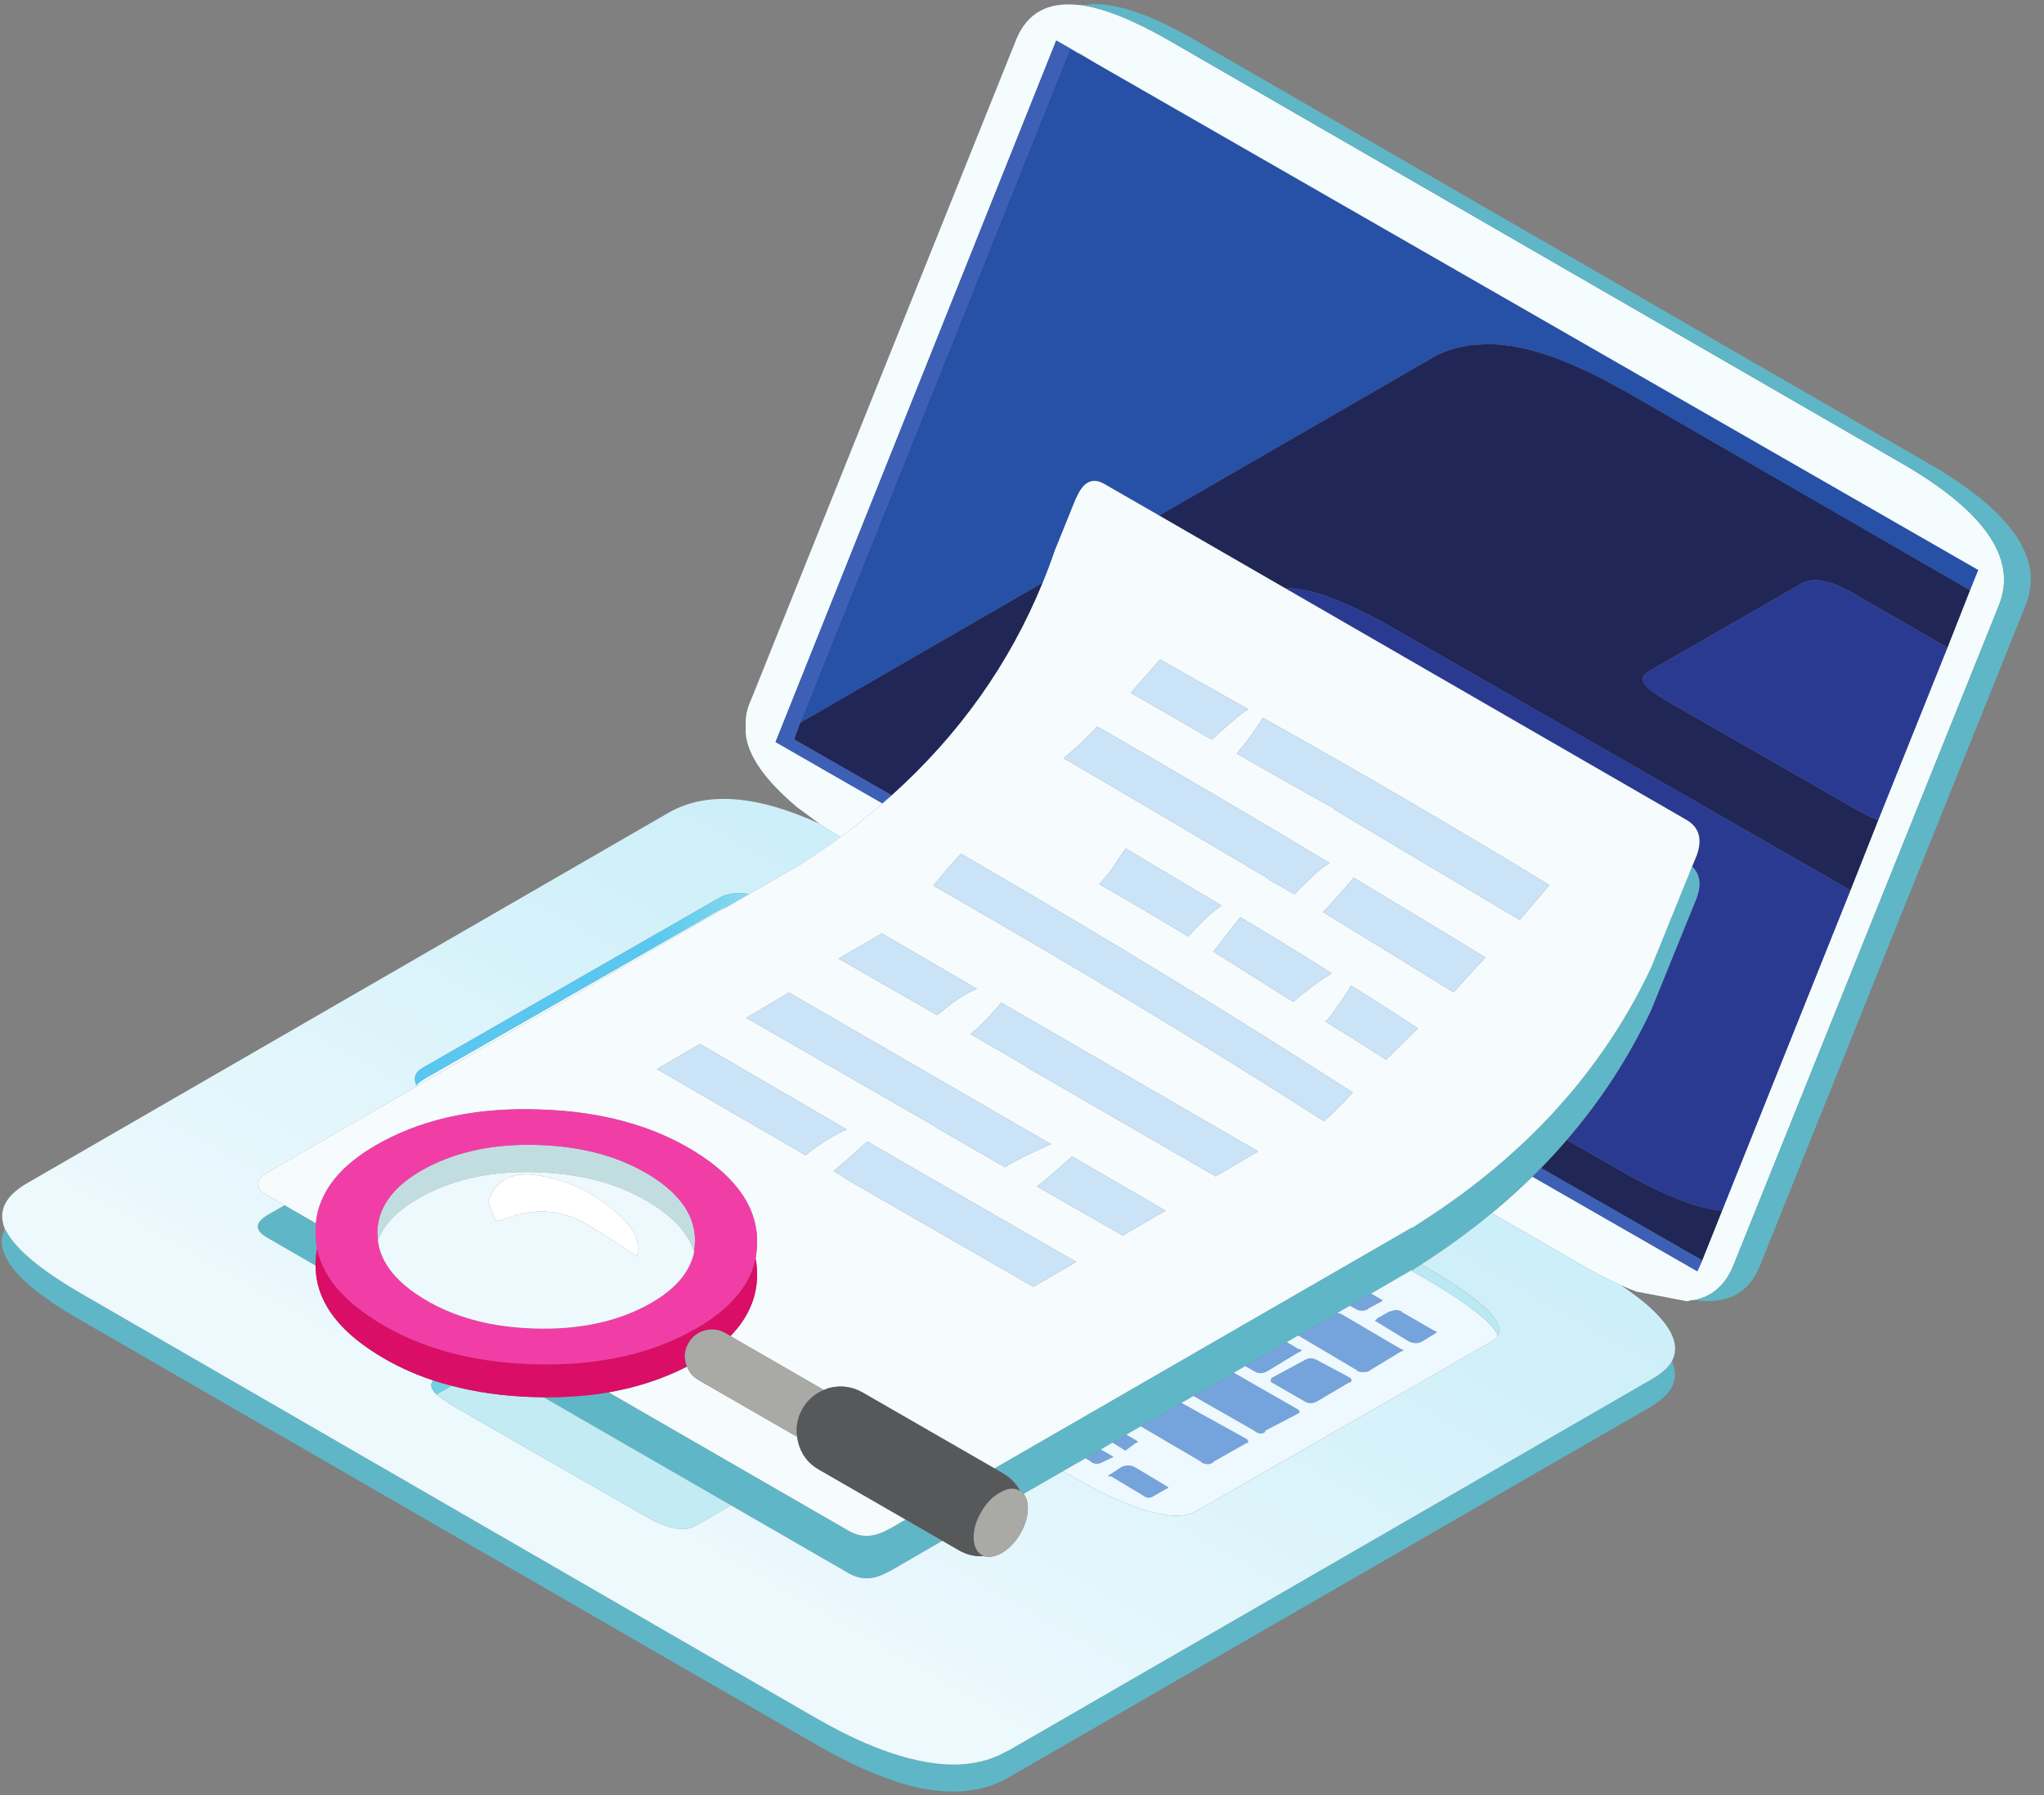 <?xml version="1.0" encoding="UTF-8"?><svg xmlns="http://www.w3.org/2000/svg" xmlns:xlink="http://www.w3.org/1999/xlink" height="306.3" preserveAspectRatio="xMidYMid meet" version="1.0" viewBox="-0.3 -0.7 348.8 306.3" width="348.8" zoomAndPan="magnify"><rect x="-0.3" y="-0.7" width="348.8" height="306.3" fill="#808080" stroke="none"/><defs><clipPath id="a"><path d="M 0 135 L 286 135 L 286 301 L 0 301 Z M 0 135"/></clipPath><clipPath id="b"><path d="M 255.293 227.199 C 256.094 225.863 255.078 224.016 252.242 221.648 C 250.176 219.883 247.094 217.816 242.992 215.449 L 242.242 215.023 C 246.527 212.277 250.539 209.359 254.27 206.273 L 269.395 215 C 271.895 216.465 274.211 217.664 276.344 218.598 C 283.977 223.73 286.859 228.047 284.992 231.547 C 284.328 232.684 283.16 233.715 281.492 234.648 L 171.742 298 L 171.645 298 C 167.211 300.598 161.695 301.047 155.094 299.348 C 150.328 298.184 144.961 295.883 138.992 292.449 L 13.742 220.098 C 6.812 216.098 2.492 212.531 0.793 209.398 C 0.727 209.297 0.645 209.164 0.543 209 C -0.156 207.297 -0.074 205.73 0.793 204.297 C 1.461 203.23 2.562 202.23 4.094 201.297 L 113.895 137.898 C 120.262 134.297 128.793 134.934 139.492 139.797 C 140.617 140.582 141.836 141.348 143.145 142.098 C 140.945 143.711 138.66 145.277 136.293 146.797 L 127.57 151.824 C 125.426 151.52 123.734 151.73 122.492 152.449 L 71.793 181.5 C 70.559 182.199 70.211 183.184 70.742 184.449 C 70.77 184.504 70.797 184.562 70.82 184.625 L 45.695 199.148 C 43.195 200.516 43.027 201.848 45.195 203.148 L 48.27 204.922 L 45.695 206.398 C 43.195 207.766 43.027 209.098 45.195 210.398 L 53.543 215.223 C 53.562 220.965 57.062 226.004 64.043 230.348 C 66.98 232.184 70.18 233.676 73.645 234.824 C 73.031 235.48 73.215 236.273 74.195 237.199 C 74.828 237.73 75.762 238.383 76.992 239.148 L 109.945 258.047 C 113.609 260.113 116.379 260.664 118.242 259.699 L 124.445 256.125 L 144.492 267.699 C 146.66 268.965 148.961 268.863 151.395 267.398 L 151.492 267.398 L 160.52 262.172 L 163.344 263.797 C 164.676 264.566 166.094 264.898 167.594 264.797 C 168.395 265.066 169.359 264.914 170.492 264.348 C 171.762 263.648 172.844 262.566 173.742 261.098 C 174.645 259.566 175.094 258.066 175.094 256.598 C 175.094 255.535 174.852 254.727 174.367 254.172 L 181.117 250.297 L 181.742 250.648 C 183.844 251.883 185.812 252.965 187.645 253.898 C 195.477 257.699 200.828 258.797 203.691 257.199 L 254.293 228.148 C 254.793 227.848 255.129 227.531 255.293 227.199"/></clipPath><clipPath id="d"><path d="M 70 151 L 256 151 L 256 228 L 70 228 Z M 70 151"/></clipPath><clipPath id="e"><path d="M 70.742 184.449 C 70.211 183.184 70.559 182.199 71.793 181.5 L 122.492 152.449 C 123.734 151.73 125.426 151.52 127.57 151.824 L 123.82 154 C 123.332 154.133 122.891 154.316 122.492 154.547 L 71.793 183.547 C 71.359 183.848 71.012 184.148 70.742 184.449 Z M 242.242 215.023 L 242.992 215.449 C 247.094 217.816 250.176 219.883 252.242 221.648 C 255.078 224.016 256.094 225.863 255.293 227.199 C 254.895 226.164 253.879 225 252.242 223.699 C 250.176 221.934 247.094 219.863 242.992 217.5 L 240.492 216.047 L 240.594 216 L 240.742 216 L 242.043 215.148 C 242.109 215.105 242.18 215.062 242.242 215.023"/></clipPath><clipPath id="g"><path d="M 73 234 L 77 234 L 77 238 L 73 238 Z M 73 234"/></clipPath><clipPath id="h"><path d="M 76.742 235.723 L 74.195 237.199 C 73.215 236.273 73.031 235.48 73.645 234.824 C 74.652 235.156 75.684 235.457 76.742 235.723"/></clipPath><linearGradient gradientTransform="scale(137.144) rotate(-59.976 2.148 .325)" gradientUnits="userSpaceOnUse" id="c" x1="-.546" x2="1.554" xlink:actuate="onLoad" xlink:show="other" xlink:type="simple" xmlns:xlink="http://www.w3.org/1999/xlink" y1="0" y2="0"><stop offset="0" stop-color="#edf9fd"/><stop offset=".25" stop-color="#edf9fd"/><stop offset=".281" stop-color="#edf9fd"/><stop offset=".297" stop-color="#edf9fd"/><stop offset=".305" stop-color="#edf9fd"/><stop offset=".313" stop-color="#ecf9fd"/><stop offset=".32" stop-color="#ecf9fd"/><stop offset=".328" stop-color="#ebf9fd"/><stop offset=".336" stop-color="#eaf8fd"/><stop offset=".344" stop-color="#eaf8fd"/><stop offset=".352" stop-color="#e9f8fd"/><stop offset=".359" stop-color="#e9f8fd"/><stop offset=".367" stop-color="#e8f8fd"/><stop offset=".371" stop-color="#e8f7fd"/><stop offset=".375" stop-color="#e7f7fd"/><stop offset=".383" stop-color="#e7f7fd"/><stop offset=".387" stop-color="#e6f7fc"/><stop offset=".391" stop-color="#e6f7fc"/><stop offset=".398" stop-color="#e5f7fc"/><stop offset=".406" stop-color="#e5f6fc"/><stop offset=".422" stop-color="#e4f6fc"/><stop offset=".43" stop-color="#e3f6fc"/><stop offset=".438" stop-color="#e3f6fc"/><stop offset=".445" stop-color="#e2f6fc"/><stop offset=".453" stop-color="#e2f5fc"/><stop offset=".461" stop-color="#e1f5fc"/><stop offset=".465" stop-color="#e0f5fc"/><stop offset=".469" stop-color="#e0f5fc"/><stop offset=".477" stop-color="#dff5fc"/><stop offset=".484" stop-color="#dff5fb"/><stop offset=".492" stop-color="#def4fb"/><stop offset=".5" stop-color="#def4fb"/><stop offset=".508" stop-color="#ddf4fb"/><stop offset=".516" stop-color="#dcf4fb"/><stop offset=".523" stop-color="#dcf4fb"/><stop offset=".531" stop-color="#dbf3fb"/><stop offset=".539" stop-color="#dbf3fb"/><stop offset=".543" stop-color="#daf3fb"/><stop offset=".547" stop-color="#d9f3fb"/><stop offset=".551" stop-color="#d9f3fa"/><stop offset=".555" stop-color="#d9f3fa"/><stop offset=".559" stop-color="#d8f2fa"/><stop offset=".563" stop-color="#d8f2fa"/><stop offset=".57" stop-color="#d7f2fa"/><stop offset=".578" stop-color="#d7f2fa"/><stop offset=".586" stop-color="#d6f2fa"/><stop offset=".594" stop-color="#d6f2fa"/><stop offset=".602" stop-color="#d5f1fa"/><stop offset=".609" stop-color="#d4f1fa"/><stop offset=".617" stop-color="#d4f1f9"/><stop offset=".621" stop-color="#d3f1f9"/><stop offset=".625" stop-color="#d2f1f9"/><stop offset=".641" stop-color="#d2f0f9"/><stop offset=".645" stop-color="#d2f0f9"/><stop offset=".648" stop-color="#d1f0f9"/><stop offset=".656" stop-color="#d1f0f9"/><stop offset=".664" stop-color="#d0f0f9"/><stop offset=".672" stop-color="#d0f0f9"/><stop offset=".68" stop-color="#cfeff9"/><stop offset=".688" stop-color="#cfeff9"/><stop offset=".703" stop-color="#ceeff9"/><stop offset=".711" stop-color="#cdeff9"/><stop offset=".719" stop-color="#cdeff9"/><stop offset=".75" stop-color="#cceff9"/><stop offset="1" stop-color="#cceef9"/></linearGradient><linearGradient gradientTransform="matrix(184.425 .025 0 184.425 71.181 189.428)" gradientUnits="userSpaceOnUse" id="f" x1="-.005" x2="1.003" xlink:actuate="onLoad" xlink:show="other" xlink:type="simple" xmlns:xlink="http://www.w3.org/1999/xlink" y1="0" y2="0"><stop offset="0" stop-color="#59c7f0"/><stop offset=".125" stop-color="#59c7f0"/><stop offset=".188" stop-color="#59c7f0"/><stop offset=".203" stop-color="#59c7f0"/><stop offset=".211" stop-color="#59c7f0"/><stop offset=".215" stop-color="#5ac8f0"/><stop offset=".219" stop-color="#5bc9ef"/><stop offset=".223" stop-color="#5cc9f0"/><stop offset=".227" stop-color="#5dcaf0"/><stop offset=".23" stop-color="#5fcbf0"/><stop offset=".234" stop-color="#61ccf0"/><stop offset=".238" stop-color="#63cdef"/><stop offset=".242" stop-color="#65cdef"/><stop offset=".246" stop-color="#67ceef"/><stop offset=".25" stop-color="#69cfef"/><stop offset=".254" stop-color="#6bcfef"/><stop offset=".258" stop-color="#6dd0ef"/><stop offset=".262" stop-color="#70d1ef"/><stop offset=".266" stop-color="#72d1ee"/><stop offset=".27" stop-color="#74d2ee"/><stop offset=".273" stop-color="#77d3ee"/><stop offset=".277" stop-color="#79d4ee"/><stop offset=".281" stop-color="#7cd4ee"/><stop offset=".285" stop-color="#7fd5ee"/><stop offset=".289" stop-color="#82d6ee"/><stop offset=".293" stop-color="#84d7ee"/><stop offset=".297" stop-color="#87d8ee"/><stop offset=".301" stop-color="#8ad9ef"/><stop offset=".305" stop-color="#8ddaef"/><stop offset=".309" stop-color="#90dbef"/><stop offset=".313" stop-color="#93dcef"/><stop offset=".316" stop-color="#96ddef"/><stop offset=".32" stop-color="#9adeef"/><stop offset=".324" stop-color="#9ddff0"/><stop offset=".328" stop-color="#a0e0f0"/><stop offset=".332" stop-color="#a3e1f1"/><stop offset=".336" stop-color="#a7e2f1"/><stop offset=".34" stop-color="#a9e3f1"/><stop offset=".344" stop-color="#ace4f1"/><stop offset=".348" stop-color="#b0e5f1"/><stop offset=".352" stop-color="#b3e6f1"/><stop offset=".355" stop-color="#b7e7f2"/><stop offset=".359" stop-color="#bae8f3"/><stop offset=".375" stop-color="#bae8f3"/><stop offset=".5" stop-color="#bae8f3"/><stop offset="1" stop-color="#bae8f3"/></linearGradient></defs><g><g><path d="M 290.191 214.348 L 262.668 198.574 C 264.199 197.008 265.664 195.41 267.066 193.773 L 275.594 198.648 C 277.727 199.883 279.691 200.949 281.492 201.848 C 286.562 204.316 290.594 205.648 293.594 205.848 Z M 177.645 98.699 C 171.984 112.543 163.395 124.645 151.867 135 L 135.195 125.449 L 136.242 122.598 Z M 335.895 100 L 332.043 109.797 L 315.645 100.348 C 311.941 98.281 309.145 97.766 307.242 98.797 L 280.941 113.898 C 279.742 114.633 279.742 115.566 280.941 116.699 C 281.578 117.23 282.512 117.883 283.742 118.648 L 316.691 137.547 C 317.992 138.281 319.176 138.832 320.242 139.199 L 315.492 151.199 L 238.293 106.949 C 229.531 101.883 223.125 99.465 219.066 99.699 L 197.492 87.25 L 244.191 60.297 C 245.992 59.266 247.941 58.598 250.043 58.297 C 250.645 58.164 251.262 58.098 251.895 58.098 C 253.793 57.93 255.844 58.031 258.043 58.398 C 261.512 59 265.312 60.25 269.441 62.148 C 271.477 63.047 273.594 64.133 275.793 65.398 C 276.129 65.566 276.492 65.75 276.895 65.949 L 335.895 100" fill="#202756" fill-rule="evenodd"/></g><g><path d="M 177.645 98.699 L 136.242 122.598 L 182.293 7.598 L 182.492 7.75 L 186.543 10 L 337.293 96.547 L 335.895 100 L 276.895 65.949 C 276.492 65.75 276.129 65.566 275.793 65.398 C 273.594 64.133 271.477 63.047 269.441 62.148 C 265.312 60.25 261.512 59 258.043 58.398 C 255.844 58.031 253.793 57.93 251.895 58.098 C 251.262 58.098 250.645 58.164 250.043 58.297 C 247.941 58.598 245.992 59.266 244.191 60.297 L 197.492 87.25 L 188.191 81.898 C 186.16 80.699 184.562 81.465 183.395 84.199 L 183.293 84.348 L 179.691 93.25 C 179.062 95.098 178.379 96.914 177.645 98.699" fill="#2750a7" fill-rule="evenodd"/></g><g><path d="M 332.043 109.797 L 320.242 139.199 C 319.176 138.832 317.992 138.281 316.691 137.547 L 283.742 118.648 C 282.512 117.883 281.578 117.23 280.941 116.699 C 279.742 115.566 279.742 114.633 280.941 113.898 L 307.242 98.797 C 309.145 97.766 311.941 98.281 315.645 100.348 Z M 315.492 151.199 L 293.594 205.848 C 290.594 205.648 286.562 204.316 281.492 201.848 C 279.691 200.949 277.727 199.883 275.594 198.648 L 267.066 193.773 C 272.914 186.988 277.723 179.582 281.492 171.547 L 289.242 152.449 C 290.059 150.172 289.793 148.406 288.441 147.148 L 289.242 145.199 C 290.211 142.5 289.66 140.516 287.594 139.25 L 219.066 99.699 C 223.125 99.465 229.531 101.883 238.293 106.949 L 315.492 151.199" fill="#2b3a91" fill-rule="evenodd"/></g><g><path d="M 288.844 221.098 C 288.777 221.098 288.691 221.098 288.594 221.098 C 288.426 221.133 288.242 221.164 288.043 221.199 C 287.941 221.199 287.859 221.23 287.793 221.297 C 287.691 221.297 287.609 221.297 287.543 221.297 L 278.895 219.648 C 278.727 219.547 278.512 219.465 278.242 219.398 L 276.344 218.598 C 274.211 217.664 271.895 216.465 269.395 215 L 254.27 206.273 C 256.695 204.266 259.004 202.191 261.191 200.047 L 289.344 216.199 L 290.191 214.348 L 293.594 205.848 L 315.492 151.199 L 320.242 139.199 L 332.043 109.797 L 335.895 100 L 337.293 96.547 L 186.543 10 L 183.793 8.348 L 183.691 8.348 L 179.941 6.199 L 132.043 125.898 L 150.293 136.375 C 148.02 138.352 145.637 140.258 143.145 142.098 C 141.836 141.348 140.617 140.582 139.492 139.797 L 135.695 137 C 130.16 132.332 127.242 128.113 126.945 124.348 C 126.945 124.316 126.945 124.266 126.945 124.199 C 126.945 123.863 126.945 123.566 126.945 123.297 C 126.945 123 126.945 122.699 126.945 122.398 C 126.977 121.164 127.277 119.949 127.844 118.75 L 173.191 5.848 C 175.062 1.48 178.562 -0.418 183.691 0.148 C 183.926 0.148 184.16 0.164 184.395 0.199 C 188.328 0.797 193.262 2.797 199.191 6.199 L 324.395 78.449 C 338.527 86.648 343.992 94.699 340.793 102.598 L 295.395 215.449 C 294.027 218.613 291.844 220.5 288.844 221.098" fill="#f5fcfe" fill-rule="evenodd"/></g><g><path d="M 124.445 256.125 L 92.492 237.699 C 96.391 237.73 100.082 237.445 103.57 236.848 L 144.492 260.449 C 146.66 261.715 148.961 261.613 151.395 260.148 L 151.492 260.148 L 154.242 258.547 L 160.52 262.172 L 151.492 267.398 L 151.395 267.398 C 148.961 268.863 146.66 268.965 144.492 267.699 Z M 48.27 204.922 L 53.594 208 C 53.57 208.332 53.555 208.664 53.543 209 C 53.512 210.133 53.594 211.23 53.793 212.297 C 53.66 213.031 53.578 213.797 53.543 214.598 C 53.535 214.809 53.535 215.016 53.543 215.223 L 45.195 210.398 C 43.027 209.098 43.195 207.766 45.695 206.398 Z M 284.992 231.547 C 286.328 234.48 285.16 237.047 281.492 239.25 L 171.645 302.648 C 167.211 305.184 161.695 305.633 155.094 304 C 150.328 302.73 144.961 300.383 138.992 296.949 L 13.742 224.699 C 6.777 220.73 2.461 217.164 0.793 214 C -0.172 212.164 -0.258 210.5 0.543 209 C 0.645 209.164 0.727 209.297 0.793 209.398 C 2.492 212.531 6.812 216.098 13.742 220.098 L 138.992 292.449 C 144.961 295.883 150.328 298.184 155.094 299.348 C 161.695 301.047 167.211 300.598 171.645 298 L 171.742 298 L 281.492 234.648 C 283.16 233.715 284.328 232.684 284.992 231.547 Z M 267.066 193.773 C 265.664 195.41 264.199 197.008 262.668 198.574 C 262.188 199.066 261.695 199.559 261.191 200.047 C 259.004 202.191 256.695 204.266 254.27 206.273 C 250.539 209.359 246.527 212.277 242.242 215.023 C 242.18 215.062 242.109 215.105 242.043 215.148 L 240.742 216 L 240.594 216 L 240.492 216.047 L 233.668 220 L 230.043 222.074 L 227.895 223.324 L 221.242 227.148 L 219.293 228.273 L 212.191 232.375 L 210.242 233.5 L 203.367 237.473 L 201.316 238.648 L 194.367 242.648 L 191.895 244.074 L 189.543 245.422 L 187.543 246.598 L 184.941 248.098 L 181.117 250.297 L 174.367 254.172 C 174.211 253.988 174.02 253.828 173.793 253.699 C 173.129 252.434 172.16 251.434 170.895 250.699 L 169.395 249.824 L 240.594 208.75 L 240.742 208.75 L 242.043 207.898 C 244.422 206.379 246.715 204.812 248.918 203.199 C 251.508 201.293 253.984 199.32 256.344 197.273 C 256.883 196.801 257.418 196.324 257.941 195.848 C 259.594 194.363 261.184 192.84 262.719 191.273 C 270.559 183.25 276.816 174.258 281.492 164.297 L 288.441 147.148 C 289.793 148.406 290.059 150.172 289.242 152.449 L 281.492 171.547 C 277.723 179.582 272.914 186.988 267.066 193.773 Z M 184.395 0.199 C 188.895 -0.668 195.344 1.332 203.742 6.199 L 328.941 78.449 C 343.109 86.648 348.578 94.699 345.344 102.598 L 299.941 215.449 C 298.043 220.016 294.344 221.898 288.844 221.098 C 291.844 220.5 294.027 218.613 295.395 215.449 L 340.793 102.598 C 343.992 94.699 338.527 86.648 324.395 78.449 L 199.191 6.199 C 193.262 2.797 188.328 0.797 184.395 0.199" fill="#5fb6c7" fill-rule="evenodd"/></g><g><path d="M 262.668 198.574 L 290.191 214.348 L 289.344 216.199 L 261.191 200.047 C 261.695 199.559 262.188 199.066 262.668 198.574 Z M 136.242 122.598 L 135.195 125.449 L 151.867 135 C 151.352 135.465 150.828 135.922 150.293 136.375 L 132.043 125.898 L 179.941 6.199 L 183.691 8.348 L 182.492 7.75 L 182.293 7.598 L 136.242 122.598" fill="#3d60b6" fill-rule="evenodd"/></g><g><path d="M 219.293 228.273 L 221.242 229.449 L 221.395 229.449 C 221.594 229.547 221.742 229.598 221.844 229.598 C 221.742 229.797 221.543 229.949 221.242 230.047 L 215.941 233.25 C 215.176 233.684 214.441 233.684 213.742 233.25 L 212.191 232.375 Z M 222.344 231.348 C 223.012 230.949 223.711 230.949 224.441 231.348 L 230.145 234.398 L 230.344 234.797 C 230.344 234.863 230.277 234.98 230.145 235.148 L 229.941 235.148 L 224.441 238.398 C 223.711 238.797 223.012 238.797 222.344 238.398 L 216.691 235.148 C 216.594 234.98 216.527 234.863 216.492 234.797 C 216.527 234.797 216.594 234.664 216.691 234.398 Z M 199.094 253.047 C 199.094 253.082 199.012 253.164 198.844 253.297 L 198.742 253.297 L 196.645 254.5 C 196.012 254.934 195.41 254.934 194.844 254.5 L 189.344 251.199 C 189.012 251.199 188.828 251.148 188.793 251.047 C 188.828 251.047 188.941 250.98 189.145 250.848 L 191.145 249.547 C 191.941 249.25 192.645 249.25 193.242 249.547 Z M 244.992 226.547 C 244.895 226.582 244.742 226.684 244.543 226.848 L 242.242 228.25 C 241.578 228.547 240.859 228.516 240.094 228.148 L 234.691 224.848 C 234.527 224.75 234.395 224.664 234.293 224.598 C 234.395 224.598 234.527 224.48 234.691 224.25 L 236.793 223.047 L 236.992 223.047 C 237.629 222.75 238.277 222.75 238.941 223.047 L 238.742 223.047 L 244.293 226.25 C 244.66 226.449 244.895 226.547 244.992 226.547 Z M 227.895 223.324 C 228.184 223.344 228.449 223.422 228.691 223.547 L 238.742 229.449 L 239.191 229.598 C 239.191 229.73 239.043 229.832 238.742 229.898 L 233.293 233.199 L 233.441 233.199 C 232.645 233.465 231.926 233.465 231.293 233.199 L 231.293 233.098 L 221.242 227.148 Z M 230.043 222.074 L 233.668 220 L 235.594 221.098 C 235.594 221.23 235.512 221.332 235.344 221.398 L 233.094 222.598 L 233.242 222.598 C 232.477 223.031 231.727 223.031 230.992 222.598 Z M 203.367 237.473 L 210.242 233.5 L 221.242 239.797 C 221.379 239.965 221.441 240.066 221.441 240.098 C 221.477 240.164 221.512 240.199 221.543 240.199 C 221.477 240.199 221.379 240.281 221.242 240.449 L 215.594 243.398 L 215.594 243.598 C 215.062 244.031 214.441 243.965 213.742 243.398 Z M 194.367 242.648 L 201.316 238.648 L 212.492 244.848 C 212.629 244.98 212.691 245.133 212.691 245.297 C 212.691 245.398 212.629 245.48 212.492 245.547 L 212.492 245.449 L 206.742 248.699 L 206.742 248.797 C 206.176 249.199 205.492 249.199 204.691 248.797 L 204.691 248.699 Z M 189.543 245.422 L 191.895 244.074 L 193.543 245 C 193.711 245.199 193.859 245.297 193.992 245.297 C 193.859 245.398 193.727 245.449 193.594 245.449 L 193.543 245.449 L 191.742 246.797 Z M 187.543 246.598 L 189.742 247.848 L 187.941 248.699 C 187.879 248.766 187.777 248.816 187.645 248.848 C 187.145 249.113 186.578 249.098 185.941 248.797 L 185.941 248.699 L 184.941 248.098 L 187.543 246.598" fill="#75a3dc" fill-rule="evenodd"/></g><g><path d="M 123.82 154 L 70.82 184.625 C 70.797 184.562 70.77 184.504 70.742 184.449 C 71.012 184.148 71.359 183.848 71.793 183.547 L 122.492 154.547 C 122.891 154.316 123.332 154.133 123.82 154 Z M 244.992 226.547 C 244.895 226.547 244.66 226.449 244.293 226.25 L 238.742 223.047 L 238.941 223.047 C 238.277 222.75 237.629 222.75 236.992 223.047 L 236.793 223.047 L 234.691 224.25 C 234.527 224.48 234.395 224.598 234.293 224.598 C 234.395 224.664 234.527 224.75 234.691 224.848 L 240.094 228.148 C 240.859 228.516 241.578 228.547 242.242 228.25 L 244.543 226.848 C 244.742 226.684 244.895 226.582 244.992 226.547 Z M 199.094 253.047 L 193.242 249.547 C 192.645 249.25 191.941 249.25 191.145 249.547 L 189.145 250.848 C 188.941 250.98 188.828 251.047 188.793 251.047 C 188.828 251.148 189.012 251.199 189.344 251.199 L 194.844 254.5 C 195.41 254.934 196.012 254.934 196.645 254.5 L 198.742 253.297 L 198.844 253.297 C 199.012 253.164 199.094 253.082 199.094 253.047 Z M 222.344 231.348 L 216.691 234.398 C 216.594 234.664 216.527 234.797 216.492 234.797 C 216.527 234.863 216.594 234.98 216.691 235.148 L 222.344 238.398 C 223.012 238.797 223.711 238.797 224.441 238.398 L 229.941 235.148 L 230.145 235.148 C 230.277 234.98 230.344 234.863 230.344 234.797 L 230.145 234.398 L 224.441 231.348 C 223.711 230.949 223.012 230.949 222.344 231.348 Z M 210.242 233.5 L 212.191 232.375 L 213.742 233.25 C 214.441 233.684 215.176 233.684 215.941 233.25 L 221.242 230.047 C 221.543 229.949 221.742 229.797 221.844 229.598 C 221.742 229.598 221.594 229.547 221.395 229.449 L 221.242 229.449 L 219.293 228.273 L 221.242 227.148 L 231.293 233.098 L 231.293 233.199 C 231.926 233.465 232.645 233.465 233.441 233.199 L 233.293 233.199 L 238.742 229.898 C 239.043 229.832 239.191 229.73 239.191 229.598 L 238.742 229.449 L 228.691 223.547 C 228.449 223.422 228.184 223.344 227.895 223.324 L 230.043 222.074 L 230.992 222.598 C 231.727 223.031 232.477 223.031 233.242 222.598 L 233.094 222.598 L 235.344 221.398 C 235.512 221.332 235.594 221.23 235.594 221.098 L 233.668 220 L 240.492 216.047 L 242.992 217.5 C 247.094 219.863 250.176 221.934 252.242 223.699 C 253.879 225 254.895 226.164 255.293 227.199 C 255.129 227.531 254.793 227.848 254.293 228.148 L 203.691 257.199 C 200.828 258.797 195.477 257.699 187.645 253.898 C 185.812 252.965 183.844 251.883 181.742 250.648 L 181.117 250.297 L 184.941 248.098 L 185.941 248.699 L 185.941 248.797 C 186.578 249.098 187.145 249.113 187.645 248.848 C 187.777 248.816 187.879 248.766 187.941 248.699 L 189.742 247.848 L 187.543 246.598 L 189.543 245.422 L 191.742 246.797 L 193.543 245.449 L 193.594 245.449 C 193.727 245.449 193.859 245.398 193.992 245.297 C 193.859 245.297 193.711 245.199 193.543 245 L 191.895 244.074 L 194.367 242.648 L 204.691 248.699 L 204.691 248.797 C 205.492 249.199 206.176 249.199 206.742 248.797 L 206.742 248.699 L 212.492 245.449 L 212.492 245.547 C 212.629 245.48 212.691 245.398 212.691 245.297 C 212.691 245.133 212.629 244.98 212.492 244.848 L 201.316 238.648 L 203.367 237.473 L 213.742 243.398 C 214.441 243.965 215.062 244.031 215.594 243.598 L 215.594 243.398 L 221.242 240.449 C 221.379 240.281 221.477 240.199 221.543 240.199 C 221.512 240.199 221.477 240.164 221.441 240.098 C 221.441 240.066 221.379 239.965 221.242 239.797 L 210.242 233.5" fill="#edf9fe" fill-rule="evenodd"/></g><g clip-path="url(#a)"><g clip-path="url(#b)" clip-rule="evenodd"><path d="M -72.238 259.301 L 215.039 425.324 L 359.102 176.047 L 71.82 10.023 Z M -72.238 259.301" fill="url(#c)"/></g></g><g clip-path="url(#d)"><g clip-path="url(#e)" clip-rule="evenodd"><path d="M 70.211 151.496 L 70.211 227.199 L 256.094 227.223 L 256.094 151.52 Z M 70.211 151.496" fill="url(#f)"/></g></g><g><path d="M 92.492 237.699 L 124.445 256.125 L 118.242 259.699 C 116.379 260.664 113.609 260.113 109.945 258.047 L 76.992 239.148 C 75.762 238.383 74.828 237.73 74.195 237.199 L 76.742 235.723 C 80.949 236.832 85.516 237.477 90.445 237.648 C 91.133 237.672 91.816 237.691 92.492 237.699" fill="#c2ebf4" fill-rule="evenodd"/></g><g clip-path="url(#g)"><g clip-path="url(#h)" clip-rule="evenodd"><path d="M 73.031 234.816 L 73.027 237.199 L 76.742 237.207 L 76.75 234.824 Z M 73.031 234.816" fill="#71d0e2"/></g></g><g><path d="M 236.242 180.098 C 238.012 178.332 239.812 176.547 241.645 174.75 C 237.977 172.316 234.176 169.883 230.242 167.449 C 229.676 168.48 228.895 169.664 227.895 171 C 227.262 172 226.594 172.863 225.895 173.598 C 229.426 175.766 232.879 177.934 236.242 180.098 Z M 154.242 258.547 L 151.492 260.148 L 151.395 260.148 C 148.961 261.613 146.66 261.715 144.492 260.449 L 103.57 236.848 C 108.43 236 112.887 234.531 116.945 232.449 C 117.312 233.449 117.961 234.215 118.895 234.75 L 135.742 244.449 C 135.777 244.75 135.828 245.047 135.895 245.348 C 136.426 247.414 137.594 248.965 139.395 250 Z M 170.543 170.348 C 169.906 171.145 169.219 171.934 168.469 172.723 C 168.062 173.156 167.637 173.59 167.195 174.023 C 166.938 174.281 166.672 174.539 166.395 174.797 C 166.027 175.133 165.66 175.434 165.293 175.699 L 174.992 181.348 L 174.941 181.398 L 207.145 200 L 214.395 195.75 Z M 159.195 191.449 L 159.145 191.5 L 166.418 195.672 C 166.504 195.73 166.598 195.781 166.695 195.824 L 166.742 195.848 L 166.77 195.875 L 171.195 198.449 C 172.395 197.684 173.926 196.863 175.793 196 C 176.871 195.488 177.855 195.031 178.742 194.625 C 178.848 194.586 178.945 194.543 179.043 194.5 L 134.344 168.648 L 127.043 172.949 Z M 181.719 197.422 C 180.98 198.074 180.09 198.867 179.043 199.797 C 178.297 200.453 177.547 201.051 176.793 201.598 C 176.746 201.629 176.695 201.66 176.645 201.699 L 191.293 210.098 L 198.594 205.848 L 182.645 196.598 C 182.367 196.844 182.059 197.117 181.719 197.422 Z M 176.043 218.848 L 183.344 214.598 L 147.695 194.047 C 147.484 194.242 147.258 194.449 147.02 194.672 C 146.559 195.086 146.039 195.547 145.469 196.047 C 145.207 196.293 144.93 196.543 144.645 196.797 C 143.609 197.664 142.711 198.434 141.945 199.098 L 143.945 200.297 L 143.895 200.348 Z M 141.219 193.574 L 141.242 193.547 C 142.277 192.914 143.262 192.398 144.195 192 L 119.145 177.398 L 111.793 181.699 L 137.195 196.398 C 138.188 195.535 139.531 194.594 141.219 193.574 Z M 163.695 144.949 C 162.062 146.684 160.492 148.5 158.992 150.398 C 184.094 164.797 206.312 178.199 225.645 190.598 C 227.312 189.098 228.941 187.465 230.543 185.699 C 211.012 173.066 188.727 159.48 163.695 144.949 Z M 166.395 168 L 150.195 158.547 L 142.793 162.848 L 159.645 172.5 C 160.336 171.898 161.012 171.348 161.668 170.848 C 162.207 170.438 162.73 170.062 163.242 169.723 C 164.355 168.984 165.406 168.41 166.395 168 Z M 215.191 121.75 C 214.395 123.082 213.293 124.664 211.895 126.5 C 211.426 127 211.043 127.449 210.742 127.848 C 216.211 131.016 221.727 134.133 227.293 137.199 L 227.293 137.348 C 237.859 143.684 248.441 149.98 259.043 156.25 C 260.711 154.281 262.395 152.297 264.094 150.297 C 248.793 140.965 232.492 131.449 215.191 121.75 Z M 202.492 159.098 C 203.492 157.898 204.777 156.598 206.344 155.199 C 207.012 154.664 207.609 154.199 208.145 153.797 C 202.812 150.633 197.359 147.383 191.793 144.047 C 191.191 144.883 190.41 146.047 189.441 147.547 C 188.676 148.547 187.961 149.414 187.293 150.148 C 192.359 153.047 197.426 156.031 202.492 159.098 Z M 227.895 152.297 C 227.027 153.297 226.211 154.164 225.441 154.898 C 232.812 159.398 240.242 163.965 247.742 168.598 C 249.477 166.633 251.293 164.648 253.191 162.648 C 245.961 158.25 238.461 153.715 230.691 149.047 C 229.926 149.949 228.992 151.031 227.895 152.297 Z M 222.691 149.797 C 224.027 148.398 225.328 147.316 226.594 146.547 C 214.027 138.98 200.812 131.215 186.941 123.25 C 185.176 125.184 183.262 126.98 181.191 128.648 C 192.727 135.383 204.359 142.23 216.094 149.199 L 216.094 149.297 C 217.594 150.133 219.094 151 220.594 151.898 C 221.16 151.266 221.859 150.566 222.691 149.797 Z M 222.844 168.25 C 223.844 167.414 225.211 166.449 226.941 165.348 C 221.844 162.113 216.645 158.934 211.344 155.797 C 210.676 156.598 209.812 157.699 208.742 159.098 C 207.977 160.133 207.312 160.98 206.742 161.648 C 211.277 164.48 215.844 167.348 220.441 170.25 C 221.109 169.547 221.91 168.883 222.844 168.25 Z M 197.645 111.797 C 196.078 113.633 194.41 115.531 192.645 117.5 C 197.312 120.164 201.926 122.832 206.492 125.5 C 207.426 124.598 208.492 123.648 209.691 122.648 C 210.859 121.613 211.859 120.832 212.691 120.297 C 207.691 117.465 202.676 114.633 197.645 111.797 Z M 53.594 208 L 48.27 204.922 L 45.195 203.148 C 43.027 201.848 43.195 200.516 45.695 199.148 L 70.82 184.625 L 123.82 154 L 127.57 151.824 L 136.293 146.797 C 138.66 145.277 140.945 143.711 143.145 142.098 C 145.637 140.258 148.02 138.352 150.293 136.375 C 150.828 135.922 151.352 135.465 151.867 135 C 163.395 124.645 171.984 112.543 177.645 98.699 C 178.379 96.914 179.062 95.098 179.691 93.25 L 183.293 84.348 L 183.395 84.199 C 184.562 81.465 186.16 80.699 188.191 81.898 L 197.492 87.25 L 219.066 99.699 L 287.594 139.25 C 289.66 140.516 290.211 142.5 289.242 145.199 L 288.441 147.148 L 281.492 164.297 C 276.816 174.258 270.559 183.25 262.719 191.273 C 261.184 192.84 259.594 194.363 257.941 195.848 C 257.418 196.324 256.883 196.801 256.344 197.273 C 253.984 199.32 251.508 201.293 248.918 203.199 C 246.715 204.812 244.422 206.379 242.043 207.898 L 240.742 208.75 L 240.594 208.75 L 169.395 249.824 L 146.945 236.898 C 145.145 235.863 143.227 235.598 141.195 236.098 C 140.859 236.199 140.562 236.316 140.293 236.449 L 124.344 227.25 C 127.242 224.281 128.762 220.949 128.895 217.25 C 128.926 216.113 128.844 215.031 128.645 214 C 128.777 213.23 128.859 212.449 128.895 211.648 C 129.094 205.613 125.594 200.348 118.395 195.848 C 111.16 191.348 102.359 188.934 91.992 188.598 C 81.559 188.199 72.594 190 65.094 194 C 57.98 197.773 54.148 202.441 53.594 208" fill="#f6fcfe" fill-rule="evenodd"/></g><g><path d="M 236.242 180.098 C 232.879 177.934 229.426 175.766 225.895 173.598 C 226.594 172.863 227.262 172 227.895 171 C 228.895 169.664 229.676 168.48 230.242 167.449 C 234.176 169.883 237.977 172.316 241.645 174.75 C 239.812 176.547 238.012 178.332 236.242 180.098 Z M 141.219 193.574 C 139.531 194.594 138.188 195.535 137.195 196.398 L 111.793 181.699 L 119.145 177.398 L 144.195 192 C 143.262 192.398 142.277 192.914 141.242 193.547 Z M 176.043 218.848 L 143.895 200.348 L 143.945 200.297 L 141.945 199.098 C 142.711 198.434 143.609 197.664 144.645 196.797 C 144.93 196.543 145.207 196.293 145.469 196.047 C 146.039 195.547 146.559 195.086 147.02 194.672 C 147.258 194.449 147.484 194.242 147.695 194.047 L 183.344 214.598 Z M 181.719 197.422 C 182.059 197.117 182.367 196.844 182.645 196.598 L 198.594 205.848 L 191.293 210.098 L 176.645 201.699 C 176.695 201.66 176.746 201.629 176.793 201.598 C 177.547 201.051 178.297 200.453 179.043 199.797 C 180.09 198.867 180.98 198.074 181.719 197.422 Z M 159.195 191.449 L 127.043 172.949 L 134.344 168.648 L 179.043 194.5 C 178.945 194.543 178.848 194.586 178.742 194.625 C 177.855 195.031 176.871 195.488 175.793 196 C 173.926 196.863 172.395 197.684 171.195 198.449 L 166.77 195.875 L 166.742 195.848 L 166.695 195.824 C 166.598 195.781 166.504 195.73 166.418 195.672 L 159.145 191.5 Z M 170.543 170.348 L 214.395 195.75 L 207.145 200 L 174.941 181.398 L 174.992 181.348 L 165.293 175.699 C 165.66 175.434 166.027 175.133 166.395 174.797 C 166.672 174.539 166.938 174.281 167.195 174.023 C 167.637 173.59 168.062 173.156 168.469 172.723 C 169.219 171.934 169.906 171.145 170.543 170.348 Z M 166.395 168 C 165.406 168.41 164.355 168.984 163.242 169.723 C 162.73 170.062 162.207 170.438 161.668 170.848 C 161.012 171.348 160.336 171.898 159.645 172.5 L 142.793 162.848 L 150.195 158.547 Z M 163.695 144.949 C 188.727 159.48 211.012 173.066 230.543 185.699 C 228.941 187.465 227.312 189.098 225.645 190.598 C 206.312 178.199 184.094 164.797 158.992 150.398 C 160.492 148.5 162.062 146.684 163.695 144.949 Z M 222.844 168.25 C 221.91 168.883 221.109 169.547 220.441 170.25 C 215.844 167.348 211.277 164.48 206.742 161.648 C 207.312 160.98 207.977 160.133 208.742 159.098 C 209.812 157.699 210.676 156.598 211.344 155.797 C 216.645 158.934 221.844 162.113 226.941 165.348 C 225.211 166.449 223.844 167.414 222.844 168.25 Z M 222.691 149.797 C 221.859 150.566 221.16 151.266 220.594 151.898 C 219.094 151 217.594 150.133 216.094 149.297 L 216.094 149.199 C 204.359 142.23 192.727 135.383 181.191 128.648 C 183.262 126.98 185.176 125.184 186.941 123.25 C 200.812 131.215 214.027 138.98 226.594 146.547 C 225.328 147.316 224.027 148.398 222.691 149.797 Z M 227.895 152.297 C 228.992 151.031 229.926 149.949 230.691 149.047 C 238.461 153.715 245.961 158.25 253.191 162.648 C 251.293 164.648 249.477 166.633 247.742 168.598 C 240.242 163.965 232.812 159.398 225.441 154.898 C 226.211 154.164 227.027 153.297 227.895 152.297 Z M 202.492 159.098 C 197.426 156.031 192.359 153.047 187.293 150.148 C 187.961 149.414 188.676 148.547 189.441 147.547 C 190.41 146.047 191.191 144.883 191.793 144.047 C 197.359 147.383 202.812 150.633 208.145 153.797 C 207.609 154.199 207.012 154.664 206.344 155.199 C 204.777 156.598 203.492 157.898 202.492 159.098 Z M 215.191 121.75 C 232.492 131.449 248.793 140.965 264.094 150.297 C 262.395 152.297 260.711 154.281 259.043 156.25 C 248.441 149.98 237.859 143.684 227.293 137.348 L 227.293 137.199 C 221.727 134.133 216.211 131.016 210.742 127.848 C 211.043 127.449 211.426 127 211.895 126.5 C 213.293 124.664 214.395 123.082 215.191 121.75 Z M 197.645 111.797 C 202.676 114.633 207.691 117.465 212.691 120.297 C 211.859 120.832 210.859 121.613 209.691 122.648 C 208.492 123.648 207.426 124.598 206.492 125.5 C 201.926 122.832 197.312 120.164 192.645 117.5 C 194.41 115.531 196.078 113.633 197.645 111.797" fill="#cbe3f6" fill-rule="evenodd"/></g><g><path d="M 64.195 210.898 C 64.129 210.363 64.094 209.848 64.094 209.348 C 64.262 205.016 67.043 201.414 72.445 198.547 C 77.844 195.684 84.277 194.383 91.742 194.648 C 99.211 194.914 105.543 196.664 110.742 199.898 C 115.91 203.133 118.426 206.914 118.293 211.25 C 118.262 211.816 118.211 212.363 118.145 212.898 C 117.211 209.832 114.777 207.082 110.844 204.648 C 105.578 201.348 99.129 199.566 91.492 199.297 C 83.926 199.031 77.41 200.363 71.945 203.297 C 67.91 205.434 65.328 207.965 64.195 210.898" fill="#c2dde0" fill-rule="evenodd"/></g><g><path d="M 53.793 212.297 C 53.594 211.23 53.512 210.133 53.543 209 C 53.555 208.664 53.57 208.332 53.594 208 C 54.148 202.441 57.98 197.773 65.094 194 C 72.594 190 81.559 188.199 91.992 188.598 C 102.359 188.934 111.16 191.348 118.395 195.848 C 125.594 200.348 129.094 205.613 128.895 211.648 C 128.859 212.449 128.777 213.23 128.645 214 C 127.609 218.934 123.844 223.133 117.344 226.598 C 111 229.965 103.645 231.781 95.27 232.047 C 93.695 232.105 92.09 232.105 90.445 232.047 C 87.137 231.934 83.996 231.605 81.02 231.074 C 80.754 231.027 80.488 230.977 80.219 230.922 C 74.145 229.75 68.754 227.691 64.043 224.75 C 59.844 222.141 56.902 219.289 55.219 216.199 C 54.539 214.934 54.062 213.633 53.793 212.297 Z M 118.145 212.898 C 118.211 212.363 118.262 211.816 118.293 211.25 C 118.426 206.914 115.91 203.133 110.742 199.898 C 105.543 196.664 99.211 194.914 91.742 194.648 C 84.277 194.383 77.844 195.684 72.445 198.547 C 67.043 201.414 64.262 205.016 64.094 209.348 C 64.094 209.848 64.129 210.363 64.195 210.898 C 64.348 212.293 64.805 213.625 65.57 214.898 C 66.801 216.988 68.844 218.922 71.695 220.699 C 75.07 222.812 78.938 224.293 83.293 225.148 C 85.605 225.59 88.055 225.855 90.645 225.949 C 98.145 226.215 104.594 224.914 109.992 222.047 C 114.695 219.547 117.41 216.5 118.145 212.898" fill="#f13ea7" fill-rule="evenodd"/></g><g><path d="M 124.344 227.25 L 123.492 226.75 C 122.395 226.113 121.227 225.965 119.992 226.297 C 118.762 226.633 117.828 227.348 117.195 228.449 C 116.562 229.547 116.41 230.699 116.742 231.898 C 116.777 232.066 116.844 232.25 116.945 232.449 C 112.887 234.531 108.43 236 103.57 236.848 C 100.082 237.445 96.391 237.73 92.492 237.699 C 91.816 237.691 91.133 237.672 90.445 237.648 C 85.516 237.477 80.949 236.832 76.742 235.723 C 75.684 235.457 74.652 235.156 73.645 234.824 C 70.18 233.676 66.98 232.184 64.043 230.348 C 57.062 226.004 53.562 220.965 53.543 215.223 C 53.535 215.016 53.535 214.809 53.543 214.598 C 53.578 213.797 53.66 213.031 53.793 212.297 C 54.062 213.633 54.539 214.934 55.219 216.199 C 56.902 219.289 59.844 222.141 64.043 224.75 C 68.754 227.691 74.145 229.75 80.219 230.922 C 80.488 230.977 80.754 231.027 81.02 231.074 C 83.996 231.605 87.137 231.934 90.445 232.047 C 92.09 232.105 93.695 232.105 95.27 232.047 C 103.645 231.781 111 229.965 117.344 226.598 C 123.844 223.133 127.609 218.934 128.645 214 C 128.844 215.031 128.926 216.113 128.895 217.25 C 128.762 220.949 127.242 224.281 124.344 227.25" fill="#da0e66" fill-rule="evenodd"/></g><g><path d="M 108.395 213.648 C 108.828 211.547 108.312 209.715 106.844 208.148 C 102.945 203.781 98.043 201.047 92.145 199.949 C 87.41 198.98 84.359 200.434 82.992 204.297 L 84.242 207.547 C 84.676 207.613 85.059 207.582 85.395 207.449 C 90.66 205.25 95.609 205.566 100.242 208.398 C 103.211 210.23 105.926 211.98 108.395 213.648 Z M 118.145 212.898 C 117.41 216.5 114.695 219.547 109.992 222.047 C 104.594 224.914 98.145 226.215 90.645 225.949 C 88.055 225.855 85.605 225.59 83.293 225.148 C 78.938 224.293 75.07 222.812 71.695 220.699 C 68.844 218.922 66.801 216.988 65.57 214.898 C 64.805 213.625 64.348 212.293 64.195 210.898 C 65.328 207.965 67.91 205.434 71.945 203.297 C 77.41 200.363 83.926 199.031 91.492 199.297 C 99.129 199.566 105.578 201.348 110.844 204.648 C 114.777 207.082 117.211 209.832 118.145 212.898" fill="#edf9fd" fill-rule="evenodd"/></g><g><path d="M 108.395 213.648 C 105.926 211.98 103.211 210.23 100.242 208.398 C 95.609 205.566 90.66 205.25 85.395 207.449 C 85.059 207.582 84.676 207.613 84.242 207.547 L 82.992 204.297 C 84.359 200.434 87.41 198.98 92.145 199.949 C 98.043 201.047 102.945 203.781 106.844 208.148 C 108.312 209.715 108.828 211.547 108.395 213.648" fill="#fff" fill-rule="evenodd"/></g><g><path d="M 135.742 244.449 L 118.895 234.75 C 117.961 234.215 117.312 233.449 116.945 232.449 C 116.844 232.25 116.777 232.066 116.742 231.898 C 116.41 230.699 116.562 229.547 117.195 228.449 C 117.828 227.348 118.762 226.633 119.992 226.297 C 121.227 225.965 122.395 226.113 123.492 226.75 L 124.344 227.25 L 140.293 236.449 C 138.727 237.082 137.512 238.148 136.645 239.648 C 135.777 241.184 135.477 242.781 135.742 244.449 Z M 174.367 254.172 C 174.852 254.727 175.094 255.535 175.094 256.598 C 175.094 258.066 174.645 259.566 173.742 261.098 C 172.844 262.566 171.762 263.648 170.492 264.348 C 169.359 264.914 168.395 265.066 167.594 264.797 C 167.461 264.73 167.328 264.664 167.195 264.598 C 166.293 264.031 165.844 263.016 165.844 261.547 C 165.844 260.648 166.02 259.73 166.367 258.797 C 166.586 258.258 166.859 257.707 167.195 257.148 C 168.094 255.613 169.195 254.516 170.492 253.848 C 171.762 253.148 172.844 253.082 173.742 253.648 L 173.793 253.699 C 174.02 253.828 174.211 253.988 174.367 254.172" fill="#a9a9a6" fill-rule="evenodd"/></g><g><path d="M 160.52 262.172 L 154.242 258.547 L 139.395 250 C 137.594 248.965 136.426 247.414 135.895 245.348 C 135.828 245.047 135.777 244.75 135.742 244.449 C 135.477 242.781 135.777 241.184 136.645 239.648 C 137.512 238.148 138.727 237.082 140.293 236.449 C 140.562 236.316 140.859 236.199 141.195 236.098 C 143.227 235.598 145.145 235.863 146.945 236.898 L 169.395 249.824 L 170.895 250.699 C 172.16 251.434 173.129 252.434 173.793 253.699 L 173.742 253.648 C 172.844 253.082 171.762 253.148 170.492 253.848 C 169.195 254.516 168.094 255.613 167.195 257.148 C 166.859 257.707 166.586 258.258 166.367 258.797 C 166.02 259.73 165.844 260.648 165.844 261.547 C 165.844 263.016 166.293 264.031 167.195 264.598 C 167.328 264.664 167.461 264.73 167.594 264.797 C 166.094 264.898 164.676 264.566 163.344 263.797 L 160.52 262.172" fill="#57585a" fill-rule="evenodd"/></g></g></svg>